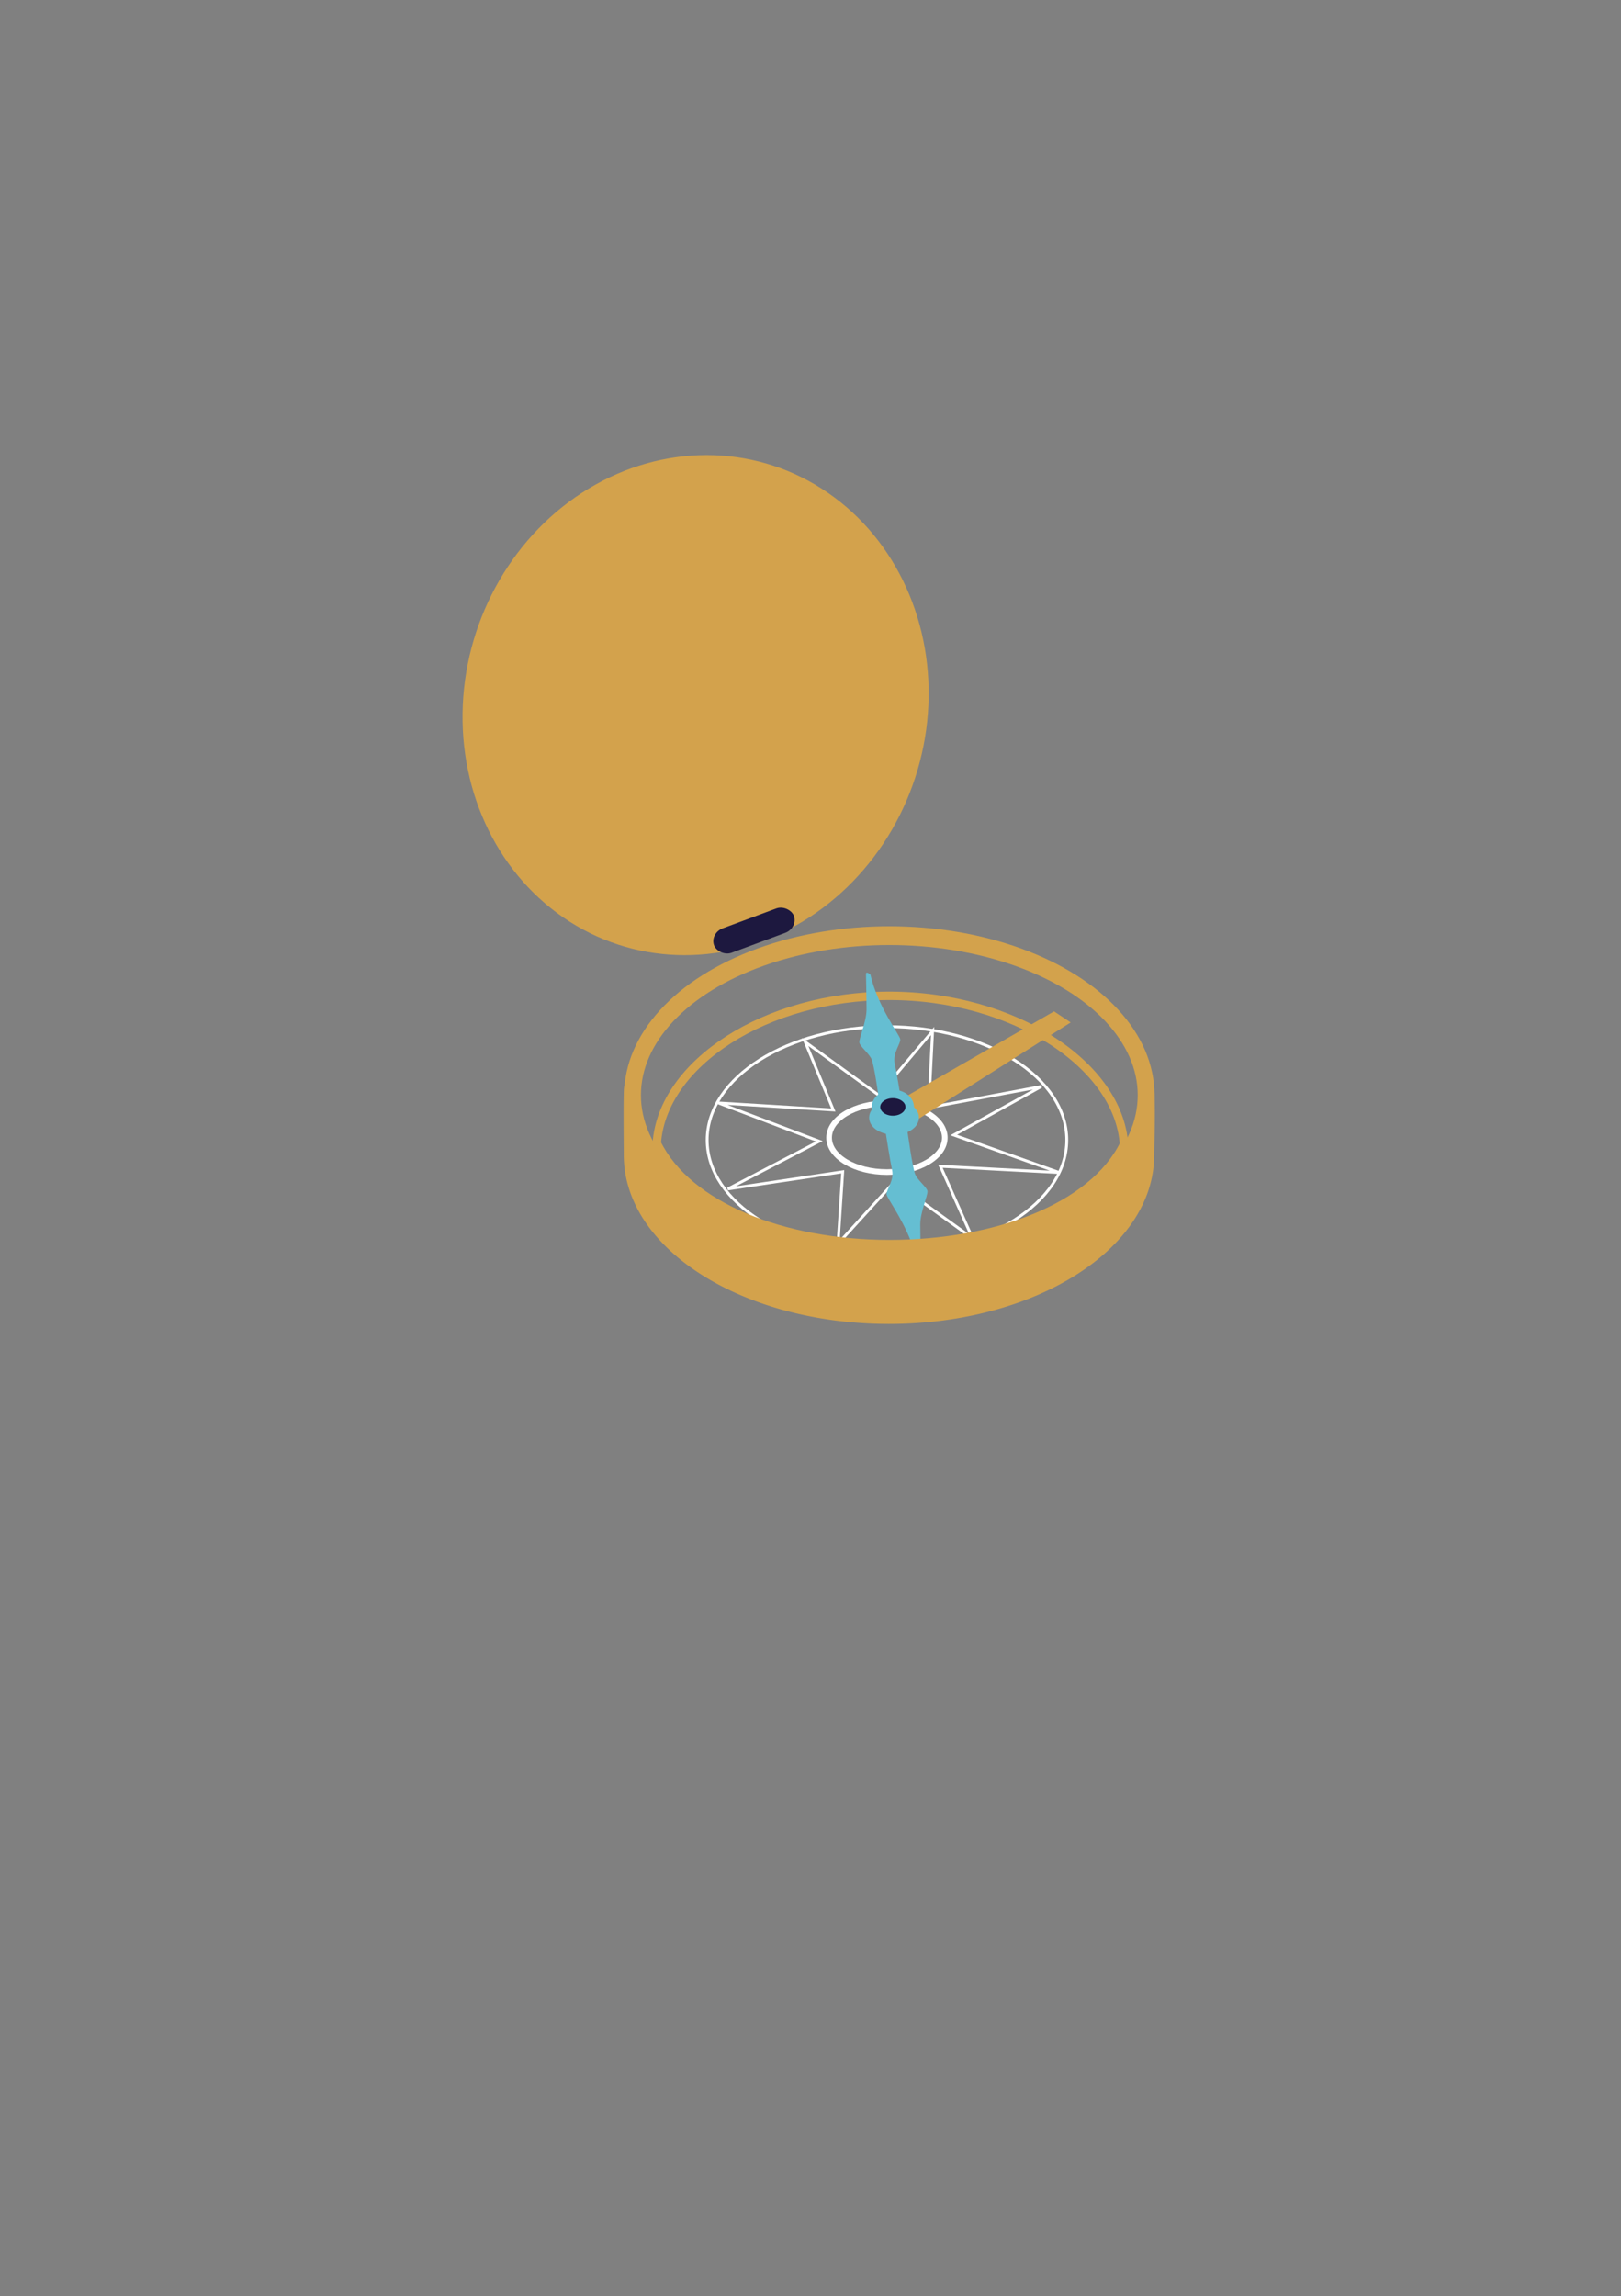 <svg width="207.79mm" height="294.24mm" version="1.1" viewBox="0 0 207.79 294.24" xmlns="http://www.w3.org/2000/svg">
 <rect x="0" y="0" width="207.79" height="294.24" fill="#808080" stroke="none"/>
 <g transform="matrix(1.515 0 0 1.515 -3203.7 3434.1)" stroke-width=".899">
  <g fill="none" stroke="#fff">
   <ellipse cx="2189.7" cy="-2170.3" rx="15.214" ry="9.591" stroke-linecap="round" stroke-linejoin="round" stroke-width=".238"/>
   <path d="m2189-2174.1-6.218-4.498 2.381 5.755-9.723-0.595 8.533 3.241-7.739 4.035 9.723-1.455-0.397 6.085 4.763-5.226 6.615 4.763-2.712-6.085 10.054 0.529-8.93-3.175 7.408-4.101-9.525 1.786 0.331-6.482z" stroke-width=".238px"/>
   <ellipse cx="2189.7" cy="-2170.5" rx="4.895" ry="2.91" stroke-linecap="round" stroke-linejoin="round" stroke-width=".476"/>
  </g>
  <g stroke="#d3a24c" stroke-linecap="round" stroke-linejoin="round">
   <path d="m2167.9-2175c-0.016 0.079-0.032 0.159-0.045 0.239-0.082 0.486-0.03 5.236-0.03 5.735-1e-4 7.672 9.87 13.891 22.046 13.891s22.047-6.219 22.047-13.891c0-0.908 0.152-4.337-0.043-5.8a22.046 13.891 0 0 1 0.043 0.773 22.046 13.891 0 0 1-22.047 13.891 22.046 13.891 0 0 1-22.046-13.891 22.046 13.891 0 0 1 0.075-0.947z" fill="#d3a24c" stroke-width=".785"/>
   <ellipse cx="2189.9" cy="-2174.1" rx="22.046" ry="13.891" fill="none" stroke-width=".785"/>
   <ellipse cx="2189.9" cy="-2174.1" rx="21.508" ry="13.186" fill="none" stroke-width=".981"/>
  </g>
  <path d="m2191.7-2161.8c-0.792-2.011-1.996-3.596-2.033-3.896-0.047-0.374 0.655-1.169 0.468-2.058-0.187-0.889-0.534-3.129-0.534-3.129l1.824-0.234s0.44 3.223 0.674 3.737c0.234 0.514 0.982 1.076 1.029 1.403 0.047 0.327-0.608 1.777-0.608 2.806 0 0.405 0.01 0.911 0.016 1.394 0.014 0.743-0.638 0.48-0.836-0.024z" fill="#65bed2"/>
  <path d="m2189.9-2182.5c-10.492 0.01-19.205 5.737-19.676 12.473 2.621 5.313 10.658 8.526 19.676 8.531 9.022 0 17.233-3.13 19.857-8.444-0.469-6.741-9.358-12.556-19.857-12.56z" fill="none" stroke="#d3a24c" stroke-linecap="round" stroke-linejoin="round" stroke-width=".713"/>
  <path d="m2188.3-2184.3c0.608 2.713 2.479 5.098 2.526 5.472 0.047 0.374-0.655 1.169-0.468 2.058 0.187 0.889 0.468 2.666 0.468 2.666l-1.824 0.234s-0.374-2.76-0.608-3.274c-0.234-0.514-0.982-1.076-1.029-1.403-0.047-0.327 0.608-1.777 0.608-2.806s-0.047-2.713-0.047-2.993c0-0.281 0.374 0.047 0.374 0.047z" fill="#65bed2"/>
  <path d="m2191.4-2173.9 12.435-7.144 1.191 0.794-13.362 8.467z" fill="#d3a24c" stroke="#d3a24c" stroke-width=".238px"/>
  <g stroke-linecap="round" stroke-linejoin="round">
   <ellipse cx="2190.3" cy="-2172.2" rx="1.674" ry="1.013" fill="#65bed2" stroke="#65bed2" stroke-width=".868"/>
   <ellipse cx="2190.2" cy="-2173.1" rx="1.427" ry="1.099" fill="#1d183f" stroke="#65bed2" stroke-width=".714"/>
   <ellipse transform="matrix(1 0 -.044 .999 0 0)" cx="2076.3" cy="-2209.3" rx="19.579" ry="21.054" fill="#d3a24c" stroke="#d3a24c" stroke-width=".238"/>
  </g>
  <rect transform="rotate(-20.36)" x="2800" y="-1294.5" width="7.198" height="2.198" rx="1.181" ry="1.099" fill="#1d183f"/>
 </g>
</svg>
